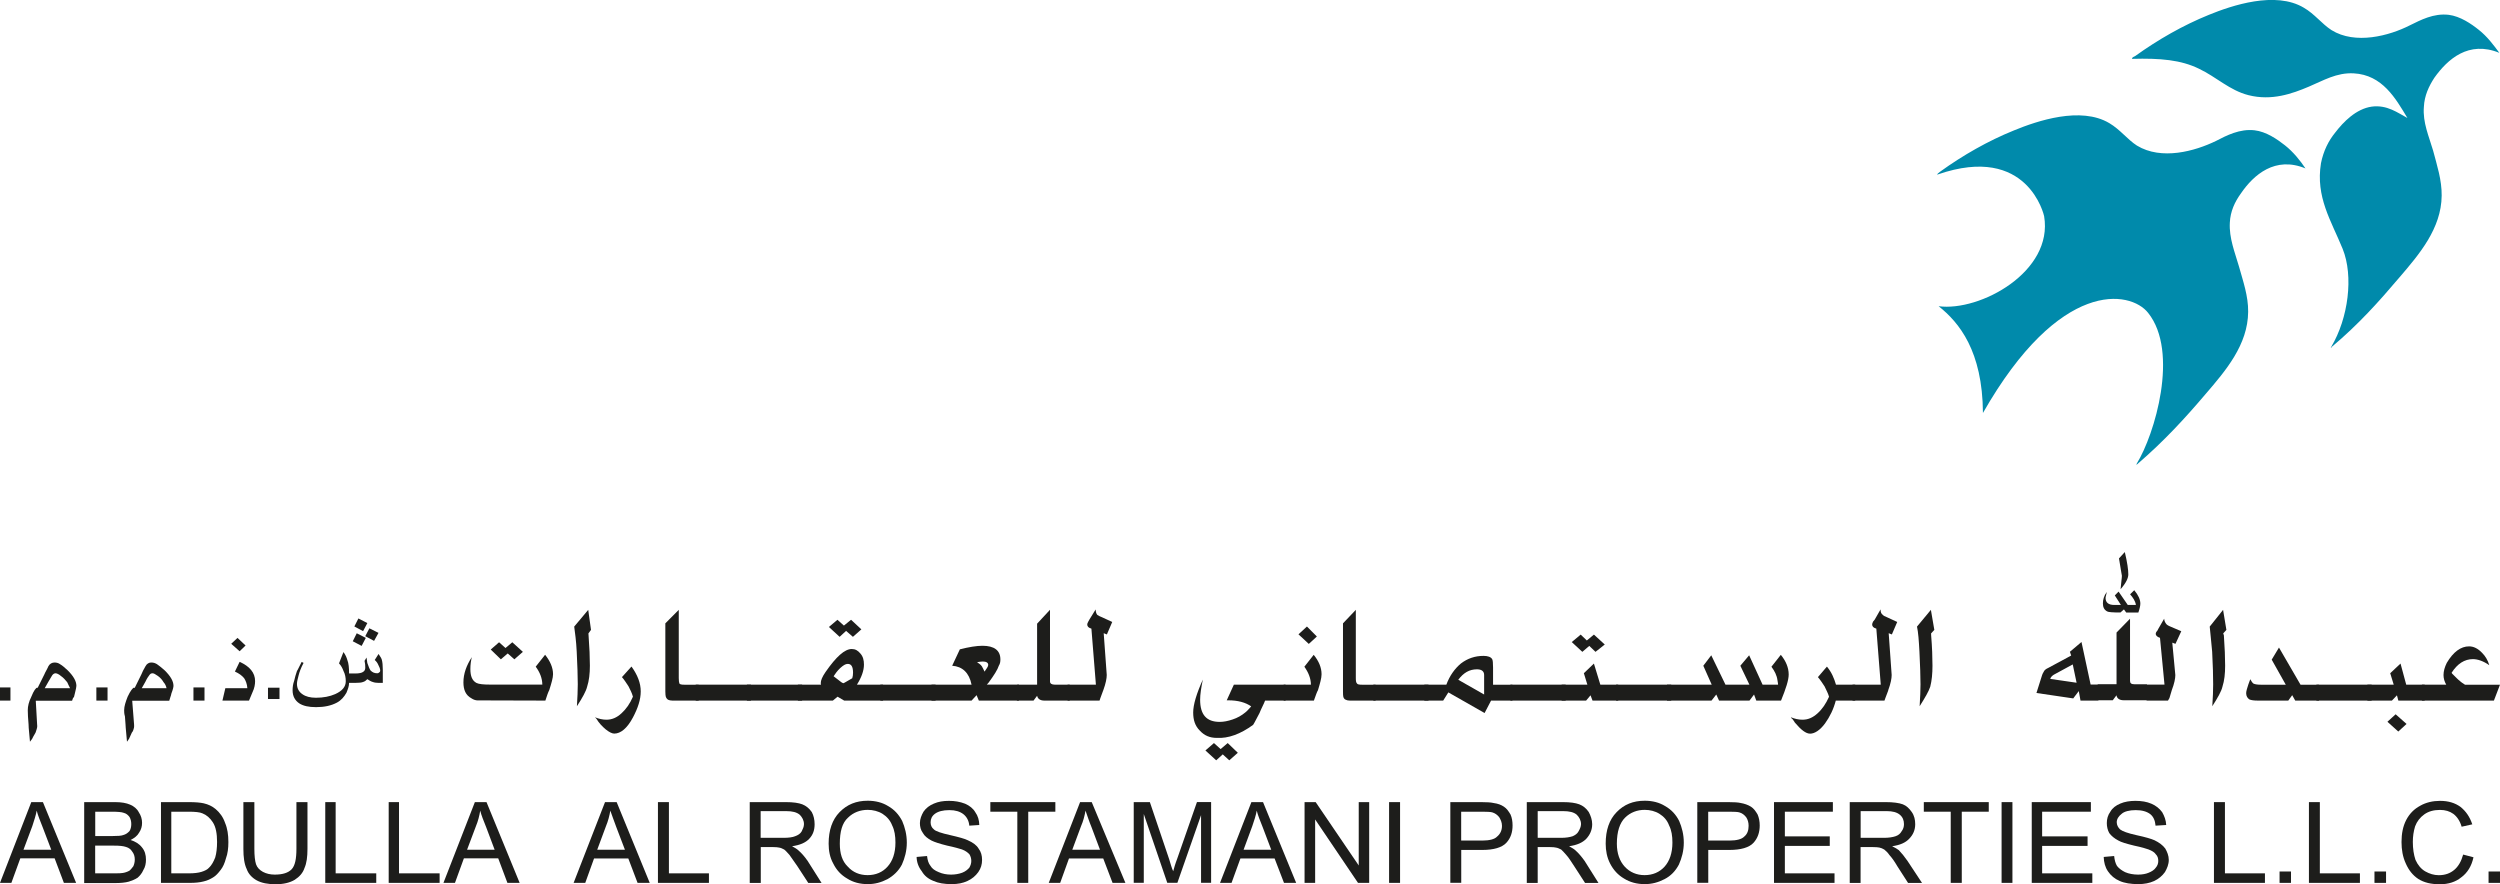 <svg xmlns="http://www.w3.org/2000/svg" xmlns:xlink="http://www.w3.org/1999/xlink" id="SUPERBRANDS_LOGO_DO_NOT_MODIFY" x="0px" y="0px" viewBox="0 0 378 133.69" style="enable-background:new 0 0 378 133.69;" xml:space="preserve"><style type="text/css">	.st0{fill-rule:evenodd;clip-rule:evenodd;fill:#008AAB;}	.st1{fill:#008AAB;}	.st2{fill:#1D1D1B;}</style><g>	<path class="st0" d="M364,17.84c-1.78-2.96-3.78-6.52-8.12-6.75c-2.6-0.14-4.63,1.11-6.78,2.01c-2.52,1.07-5.63,2.18-9.13,1.29   c-2.86-0.73-4.85-2.75-7.49-4c-2.72-1.33-5.84-1.61-10.11-1.49c-0.05-0.26,0.38-0.35,0.49-0.44c3.41-2.45,7.18-4.62,11.13-6.22   c3.45-1.41,10.06-3.64,14.35-1.07c1.62,0.93,2.73,2.45,4.18,3.38c3.6,2.24,8.73,0.87,11.85-0.72c1.64-0.8,3.57-1.85,5.87-1.59   c1.75,0.22,3.4,1.35,4.56,2.28c1.29,1.02,2.25,2.32,3.1,3.47c-4.65-1.9-7.83,0.97-9.82,3.76c-0.84,1.29-1.51,2.71-1.59,4.41   c-0.2,2.35,0.78,4.5,1.4,6.63c0.57,2.17,1.32,4.42,1.29,6.8c-0.05,4.96-3.38,8.85-6.4,12.37c-3.07,3.62-6.17,7.09-10.22,10.49   l-0.1,0.17c-0.1-0.03,0.02-0.07,0.02-0.17c2.59-4.34,3.4-10.69,1.73-14.82c-1.75-4.29-4.11-7.84-3.28-12.95   c0.38-1.88,1.14-3.39,2.15-4.63c1.22-1.6,3.16-3.6,5.54-3.93C360.93,15.82,362.54,17.06,364,17.84"></path>	<path class="st1" d="M345.48,21.97c-1.18-0.93-2.84-2.07-4.59-2.27c-2.23-0.26-4.25,0.79-5.81,1.6c-3.22,1.57-8.27,2.97-11.98,0.71   c-1.43-0.92-2.55-2.44-4.17-3.39c-4.32-2.58-10.92-0.34-14.4,1.09c-3.96,1.6-7.74,3.77-11.16,6.23c-0.1,0.08-0.7,0.53-0.39,0.44   c13.7-4.74,16.09,6.3,16.09,6.3c1.43,8.42-9.71,14.45-15.95,13.62c3.1,2.46,6.64,6.76,6.7,16.14c11.6-20.35,22.3-18.55,24.98-15.13   c4.72,5.92,0.98,18.41-1.72,22.78c0,0.09-0.11,0.13-0.01,0.17l0.19-0.17c3.97-3.42,7.17-6.91,10.25-10.54   c3.03-3.52,6.37-7.43,6.41-12.4c0.03-2.4-0.78-4.66-1.38-6.83c-0.62-2.15-1.52-4.31-1.39-6.66c0.08-1.69,0.74-3.13,1.68-4.42   c1.91-2.8,5.18-5.68,9.76-3.77C347.81,24.3,346.76,22.98,345.48,21.97"></path>	<path class="st2" d="M0,133.49l4.73-12.21h1.76l5.02,12.21H9.66l-1.4-3.71H3.07l-1.35,3.71H0z M3.55,128.48h4.2l-1.29-3.38   c-0.41-1.04-0.75-1.87-0.91-2.53c-0.14,0.78-0.42,1.56-0.66,2.33L3.55,128.48z"></path>	<path class="st2" d="M12.73,133.49v-12.21h4.66c0.97,0,1.7,0.13,2.28,0.38c0.57,0.24,1.05,0.63,1.31,1.14   c0.35,0.52,0.5,1.06,0.5,1.62c0,0.52-0.13,1.01-0.45,1.48c-0.25,0.46-0.71,0.82-1.29,1.11c0.72,0.22,1.31,0.58,1.72,1.11   c0.44,0.52,0.61,1.14,0.61,1.86c0,0.56-0.1,1.1-0.4,1.58c-0.21,0.49-0.54,0.87-0.86,1.15c-0.39,0.26-0.87,0.45-1.32,0.59   c-0.55,0.16-1.29,0.22-2.06,0.22H12.73z M14.39,126.41h2.63c0.78,0,1.32-0.04,1.58-0.14c0.45-0.12,0.7-0.32,0.98-0.61   c0.18-0.28,0.27-0.64,0.27-1.06c0-0.41-0.09-0.75-0.26-1.06c-0.24-0.32-0.49-0.54-0.89-0.64c-0.3-0.12-0.93-0.17-1.85-0.17h-2.45   V126.41z M14.39,132.05h3.05c0.54,0,0.96-0.02,1.14-0.06c0.4-0.06,0.66-0.18,0.97-0.33c0.21-0.16,0.39-0.39,0.61-0.68   c0.13-0.29,0.22-0.64,0.22-1.02c0-0.46-0.12-0.86-0.39-1.2c-0.2-0.33-0.49-0.57-0.93-0.7c-0.44-0.15-1.04-0.2-1.79-0.2h-2.88   V132.05z"></path>	<path class="st2" d="M24.34,133.49v-12.21h4.23c1.01,0,1.73,0.07,2.23,0.18c0.69,0.16,1.29,0.44,1.8,0.87   c0.64,0.54,1.14,1.23,1.43,2.09c0.36,0.84,0.5,1.8,0.5,2.91c0,0.92-0.1,1.74-0.37,2.46c-0.19,0.72-0.44,1.3-0.82,1.77   c-0.36,0.47-0.68,0.84-1.13,1.11c-0.43,0.26-0.85,0.47-1.42,0.6c-0.58,0.16-1.32,0.22-2.03,0.22H24.34z M25.91,132.05h2.67   c0.79,0,1.42-0.08,1.9-0.23c0.48-0.15,0.89-0.35,1.13-0.63c0.4-0.38,0.68-0.91,0.93-1.54c0.19-0.65,0.28-1.44,0.28-2.35   c0-1.27-0.19-2.27-0.63-2.95c-0.43-0.68-0.98-1.14-1.58-1.37c-0.37-0.18-1.14-0.25-2.06-0.25h-2.65V132.05z"></path>	<path class="st2" d="M44.83,121.28h1.66v7.06c0,1.22-0.13,2.19-0.45,2.9c-0.24,0.74-0.75,1.32-1.47,1.78   c-0.72,0.44-1.71,0.68-2.9,0.68c-1.15,0-2.13-0.19-2.86-0.59c-0.71-0.4-1.25-0.97-1.51-1.71c-0.36-0.75-0.5-1.77-0.5-3.06v-7.06   h1.66v7.05c0,1.06,0.09,1.84,0.25,2.34c0.17,0.5,0.55,0.89,1.05,1.16c0.51,0.27,1.11,0.41,1.78,0.41c1.21,0,2.03-0.27,2.55-0.8   c0.52-0.55,0.73-1.58,0.73-3.11V121.28z"></path>	<polygon class="st2" points="49.18,133.49 49.18,121.28 50.75,121.28 50.75,132.05 56.89,132.05 56.89,133.49  "></polygon>	<polygon class="st2" points="58.77,133.49 58.77,121.28 60.33,121.28 60.33,132.05 66.47,132.05 66.47,133.49  "></polygon>	<path class="st2" d="M67.05,133.49l4.75-12.21h1.76l5.01,12.21h-1.85l-1.39-3.71h-5.19l-1.35,3.71H67.05z M70.62,128.48h4.17   l-1.27-3.38c-0.42-1.04-0.75-1.87-0.91-2.53c-0.13,0.78-0.32,1.56-0.64,2.33L70.62,128.48z"></path>	<path class="st2" d="M86.73,133.49l4.75-12.21h1.76l5,12.21H96.4l-1.4-3.69h-5.18l-1.33,3.69H86.73z M90.3,128.48h4.19l-1.29-3.38   c-0.41-1.04-0.66-1.87-0.92-2.53c-0.13,0.78-0.33,1.56-0.65,2.33L90.3,128.48z"></path>	<polygon class="st2" points="99.48,133.49 99.48,121.28 101.14,121.28 101.14,132.05 107.19,132.05 107.19,133.49  "></polygon>	<path class="st2" d="M113.36,133.49v-12.21h5.46c1.11,0,1.92,0.12,2.48,0.33c0.57,0.22,1.06,0.62,1.44,1.17   c0.29,0.54,0.43,1.17,0.43,1.84c0,0.86-0.23,1.59-0.81,2.2c-0.56,0.6-1.41,0.96-2.6,1.13c0.38,0.21,0.73,0.41,0.93,0.6   c0.5,0.43,0.98,0.98,1.43,1.63l2.1,3.32h-2.01l-1.66-2.55c-0.5-0.73-0.9-1.29-1.17-1.67c-0.35-0.39-0.59-0.67-0.81-0.83   c-0.28-0.14-0.49-0.26-0.8-0.3c-0.15-0.04-0.5-0.07-0.85-0.07h-1.89v5.42H113.36z M115.02,126.68h3.44c0.81,0,1.39-0.09,1.75-0.24   c0.44-0.15,0.81-0.39,1-0.73c0.17-0.34,0.35-0.71,0.35-1.1c0-0.57-0.27-1.05-0.64-1.42c-0.45-0.38-1.1-0.55-2.05-0.55h-3.86V126.68   z"></path>	<path class="st2" d="M125.29,127.55c0-2.03,0.55-3.62,1.66-4.76c1.13-1.15,2.5-1.72,4.25-1.72c1.15,0,2.2,0.26,3.07,0.8   c0.96,0.54,1.63,1.29,2.14,2.26c0.41,0.95,0.7,2.05,0.7,3.27c0,1.24-0.3,2.33-0.74,3.32c-0.51,0.98-1.3,1.71-2.19,2.21   c-0.96,0.49-1.89,0.75-2.98,0.75c-1.17,0-2.22-0.28-3.08-0.83c-0.97-0.55-1.65-1.31-2.13-2.28   C125.47,129.64,125.29,128.62,125.29,127.55 M126.98,127.57c0,1.48,0.35,2.64,1.21,3.47c0.76,0.85,1.79,1.28,2.99,1.28   c1.23,0,2.27-0.44,3.02-1.29c0.77-0.85,1.19-2.07,1.19-3.63c0-1.01-0.13-1.87-0.5-2.61c-0.29-0.76-0.81-1.33-1.45-1.74   c-0.64-0.4-1.45-0.6-2.23-0.6c-1.16,0-2.19,0.39-2.99,1.18C127.34,124.42,126.98,125.73,126.98,127.57"></path>	<path class="st2" d="M138.59,129.57l1.58-0.14c0.07,0.6,0.2,1.1,0.53,1.5c0.22,0.4,0.66,0.71,1.24,0.94   c0.55,0.25,1.19,0.37,1.86,0.37c0.61,0,1.18-0.1,1.67-0.28c0.5-0.19,0.8-0.45,1.08-0.75c0.2-0.33,0.31-0.68,0.31-1.04   c0-0.38-0.11-0.73-0.29-1.01c-0.28-0.29-0.6-0.53-1.13-0.73c-0.36-0.11-1.07-0.33-2.22-0.57c-1.13-0.28-1.9-0.53-2.38-0.77   c-0.58-0.31-1.06-0.69-1.29-1.13c-0.34-0.45-0.46-0.97-0.46-1.51c0-0.61,0.24-1.2,0.55-1.73c0.38-0.55,0.9-0.94,1.57-1.22   c0.67-0.29,1.4-0.41,2.28-0.41c0.87,0,1.65,0.13,2.43,0.43c0.67,0.29,1.22,0.72,1.54,1.28c0.41,0.56,0.59,1.21,0.61,1.94l-1.51,0.1   c-0.07-0.78-0.41-1.36-0.91-1.75c-0.5-0.38-1.18-0.6-2.09-0.6c-1.01,0-1.71,0.2-2.19,0.55c-0.47,0.35-0.66,0.79-0.66,1.28   c0,0.44,0.14,0.81,0.5,1.09c0.26,0.28,1.15,0.57,2.46,0.86c1.31,0.3,2.25,0.56,2.67,0.78c0.79,0.35,1.32,0.74,1.62,1.25   c0.38,0.49,0.53,1.07,0.53,1.72c0,0.66-0.17,1.27-0.57,1.84c-0.41,0.57-0.94,1.03-1.65,1.35c-0.69,0.32-1.44,0.47-2.38,0.47   c-1.12,0-2.02-0.15-2.74-0.48c-0.81-0.31-1.4-0.81-1.77-1.46C138.88,131.11,138.61,130.38,138.59,129.57"></path>	<polygon class="st2" points="153.82,133.49 153.82,122.73 149.74,122.73 149.74,121.28 159.57,121.28 159.57,122.73 155.47,122.73    155.47,133.49  "></polygon>	<path class="st2" d="M158.57,133.49l4.74-12.21h1.76l5.09,12.21h-1.94l-1.41-3.69h-5.18l-1.33,3.69H158.57z M162.13,128.48h4.19   l-1.27-3.38c-0.43-1.04-0.68-1.87-0.92-2.53c-0.14,0.78-0.33,1.56-0.67,2.33L162.13,128.48z"></path>	<path class="st2" d="M171.42,133.49v-12.21h2.44l2.92,8.64c0.25,0.81,0.41,1.42,0.61,1.81c0.12-0.45,0.3-1.11,0.63-1.97l2.96-8.49   h2.14v12.21h-1.52v-10.23l-3.58,10.23h-1.53l-3.55-10.4v10.4H171.42z"></path>	<path class="st2" d="M184.47,133.49l4.74-12.21h1.76l5.01,12.21h-1.84l-1.42-3.69h-5.17l-1.34,3.69H184.47z M188.03,128.48h4.18   l-1.28-3.38c-0.42-1.04-0.75-1.87-0.91-2.53c-0.14,0.78-0.41,1.56-0.67,2.33L188.03,128.48z"></path>	<polygon class="st2" points="197.25,133.49 197.25,121.28 198.93,121.28 205.44,130.86 205.44,121.28 207.02,121.28 207.02,133.49    205.33,133.49 198.85,123.9 198.85,133.49  "></polygon>	<rect x="210.03" y="121.28" class="st2" width="1.66" height="12.21"></rect>	<path class="st2" d="M219.29,133.49v-12.21h4.65c0.88,0,1.5,0.04,1.86,0.13c0.71,0.1,1.15,0.27,1.59,0.56   c0.42,0.27,0.7,0.68,1,1.18c0.22,0.49,0.31,1.05,0.31,1.66c0,1.02-0.28,1.91-0.94,2.62c-0.66,0.72-1.94,1.08-3.59,1.08h-3.23v4.97   H219.29z M220.93,127.09h3.26c0.98,0,1.79-0.19,2.16-0.59c0.47-0.38,0.75-0.93,0.75-1.63c0-0.52-0.2-0.95-0.42-1.31   c-0.3-0.37-0.62-0.6-1.05-0.73c-0.24-0.07-0.77-0.1-1.48-0.1h-3.22V127.09z"></path>	<path class="st2" d="M230.85,133.49v-12.21h5.46c1.11,0,1.9,0.12,2.47,0.33c0.58,0.22,1.07,0.62,1.44,1.17   c0.29,0.54,0.52,1.17,0.52,1.84c0,0.86-0.33,1.59-0.89,2.2c-0.58,0.6-1.42,0.96-2.6,1.13c0.36,0.21,0.73,0.41,0.93,0.6   c0.49,0.43,0.96,0.98,1.42,1.63l2.09,3.32h-2.03l-1.65-2.55c-0.49-0.73-0.82-1.29-1.18-1.67c-0.35-0.39-0.58-0.67-0.78-0.83   c-0.3-0.14-0.51-0.26-0.82-0.3c-0.17-0.04-0.42-0.07-0.86-0.07h-1.87v5.42H230.85z M232.51,126.68h3.51c0.73,0,1.3-0.09,1.76-0.24   c0.35-0.15,0.72-0.39,0.89-0.73c0.19-0.34,0.38-0.71,0.38-1.1c0-0.57-0.27-1.05-0.64-1.42c-0.43-0.38-1.11-0.55-2.05-0.55h-3.86   V126.68z"></path>	<path class="st2" d="M242.78,127.55c0-2.03,0.54-3.62,1.66-4.76c1.11-1.15,2.5-1.72,4.25-1.72c1.15,0,2.19,0.26,3.06,0.8   c0.96,0.54,1.65,1.29,2.14,2.26c0.41,0.95,0.7,2.05,0.7,3.27c0,1.24-0.3,2.33-0.74,3.32c-0.52,0.98-1.21,1.71-2.18,2.21   c-0.96,0.49-1.9,0.75-3,0.75c-1.16,0-2.21-0.28-3.09-0.83c-0.95-0.55-1.63-1.31-2.13-2.28   C242.97,129.64,242.78,128.62,242.78,127.55 M244.47,127.57c0,1.48,0.43,2.64,1.19,3.47c0.78,0.85,1.82,1.28,3,1.28   c1.23,0,2.26-0.44,3.03-1.29c0.76-0.85,1.18-2.07,1.18-3.63c0-1.01-0.13-1.87-0.51-2.61c-0.28-0.76-0.79-1.33-1.45-1.74   c-0.63-0.4-1.43-0.6-2.22-0.6c-1.16,0-2.18,0.39-2.98,1.18C244.91,124.42,244.47,125.73,244.47,127.57"></path>	<path class="st2" d="M256.63,133.49v-12.21h4.68c0.88,0,1.5,0.04,1.87,0.13c0.58,0.1,1.11,0.28,1.56,0.56   c0.43,0.27,0.71,0.68,1.01,1.18c0.21,0.49,0.32,1.05,0.32,1.66c0,1.02-0.29,1.91-0.94,2.62c-0.65,0.72-1.94,1.08-3.62,1.08h-3.22   v4.97H256.63z M258.29,127.09h3.25c0.99,0,1.8-0.19,2.18-0.59c0.47-0.38,0.67-0.93,0.67-1.63c0-0.52-0.13-0.95-0.37-1.31   c-0.3-0.37-0.59-0.6-1.04-0.73c-0.23-0.07-0.76-0.1-1.48-0.1h-3.22V127.09z"></path>	<polygon class="st2" points="268.23,133.49 268.23,121.28 277.13,121.28 277.13,122.73 269.87,122.73 269.87,126.46 276.66,126.46    276.66,127.9 269.87,127.9 269.87,132.05 277.38,132.05 277.38,133.49  "></polygon>	<path class="st2" d="M279.68,133.49v-12.21h5.45c1.11,0,2,0.12,2.57,0.33c0.57,0.22,0.97,0.62,1.36,1.17   c0.38,0.54,0.52,1.17,0.52,1.84c0,0.86-0.31,1.59-0.91,2.2c-0.56,0.6-1.39,0.96-2.58,1.13c0.46,0.21,0.75,0.41,1.02,0.6   c0.41,0.43,0.86,0.98,1.31,1.63l2.19,3.32h-2.11l-1.64-2.55c-0.42-0.73-0.83-1.29-1.18-1.67c-0.26-0.39-0.58-0.67-0.78-0.83   c-0.22-0.14-0.52-0.26-0.74-0.3c-0.24-0.04-0.5-0.07-0.96-0.07h-1.88v5.42H279.68z M281.32,126.68h3.52c0.72,0,1.31-0.09,1.76-0.24   c0.44-0.15,0.72-0.39,0.91-0.73c0.27-0.34,0.37-0.71,0.37-1.1c0-0.57-0.18-1.05-0.62-1.42c-0.45-0.38-1.11-0.55-1.99-0.55h-3.94   V126.68z"></path>	<polygon class="st2" points="294.95,133.49 294.95,122.73 290.88,122.73 290.88,121.28 300.7,121.28 300.7,122.73 296.62,122.73    296.62,133.49  "></polygon>	<rect x="302.64" y="121.28" class="st2" width="1.64" height="12.21"></rect>	<polygon class="st2" points="307.2,133.49 307.2,121.28 316.14,121.28 316.14,122.73 308.77,122.73 308.77,126.46 315.64,126.46    315.64,127.9 308.77,127.9 308.77,132.05 316.36,132.05 316.36,133.49  "></polygon>	<path class="st2" d="M318.08,129.57l1.58-0.14c0.06,0.6,0.19,1.1,0.43,1.5c0.31,0.4,0.76,0.71,1.23,0.94   c0.56,0.25,1.28,0.37,1.96,0.37c0.62,0,1.17-0.1,1.59-0.28c0.48-0.19,0.87-0.45,1.07-0.75c0.29-0.33,0.39-0.68,0.39-1.04   c0-0.38-0.09-0.73-0.38-1.01c-0.18-0.29-0.58-0.53-1.11-0.73c-0.3-0.11-1-0.33-2.15-0.57c-1.15-0.28-2-0.53-2.39-0.77   c-0.59-0.31-1.06-0.69-1.38-1.13c-0.25-0.45-0.37-0.97-0.37-1.51c0-0.61,0.15-1.2,0.54-1.73c0.31-0.55,0.83-0.94,1.5-1.22   c0.66-0.29,1.48-0.41,2.28-0.41c0.94,0,1.72,0.13,2.42,0.43c0.68,0.29,1.22,0.72,1.63,1.28c0.32,0.56,0.58,1.21,0.61,1.94   l-1.61,0.1c-0.07-0.78-0.32-1.36-0.81-1.75c-0.51-0.38-1.21-0.6-2.2-0.6c-0.92,0-1.72,0.2-2.1,0.55c-0.46,0.35-0.76,0.79-0.76,1.28   c0,0.44,0.22,0.81,0.51,1.09c0.36,0.28,1.15,0.57,2.45,0.86c1.4,0.3,2.26,0.56,2.76,0.78c0.71,0.35,1.24,0.74,1.62,1.25   c0.28,0.49,0.53,1.07,0.53,1.72c0,0.66-0.25,1.27-0.58,1.84c-0.41,0.57-0.95,1.03-1.63,1.35c-0.7,0.32-1.54,0.47-2.38,0.47   c-1.14,0-2.11-0.15-2.84-0.48c-0.74-0.31-1.33-0.81-1.77-1.46C318.29,131.11,318.11,130.38,318.08,129.57"></path>	<rect x="0" y="103.94" class="st2" width="1.58" height="1.99"></rect>	<path class="st2" d="M5.69,104.01l1.02-2.05c0.12-0.32,0.4-0.73,0.61-1.23c0.2-0.37,0.54-0.56,0.94-0.56   c0.26,0,0.59,0.08,0.81,0.25c0.39,0.22,0.73,0.54,1.18,0.95c0.84,0.84,1.3,1.61,1.3,2.33c0,0.15-0.07,0.53-0.23,1.14   c-0.06,0.27-0.11,0.45-0.13,0.53l-0.16,0.2l-0.13,0.38H5.41l0.2,3.56c0.02,0.24,0.02,0.35,0.02,0.28c0,0.14-0.03,0.27-0.08,0.45   c-0.06,0.17-0.1,0.35-0.17,0.52c-0.06,0.16-0.3,0.47-0.52,0.95l-0.33,0.44l-0.19-2.1c0-0.12-0.02-0.31-0.02-0.5   c-0.01-0.19-0.05-0.6-0.09-1.23c-0.01-0.4-0.03-0.72-0.03-0.93c0-0.6,0.15-1.28,0.54-2.05c0.36-0.92,0.71-1.36,0.88-1.36   C5.64,103.98,5.67,103.98,5.69,104.01 M6.76,104.06h3.84c-0.19-0.33-0.3-0.64-0.44-0.91c-0.3-0.35-0.54-0.66-0.95-0.94   c-0.31-0.28-0.64-0.41-0.82-0.41c-0.15,0-0.36,0.1-0.5,0.31c-0.09,0.12-0.25,0.45-0.57,0.96L6.76,104.06z"></path>	<rect x="14.57" y="103.94" class="st2" width="1.69" height="1.99"></rect>	<path class="st2" d="M20.37,104.01l1.01-2.05c0.13-0.32,0.32-0.73,0.62-1.23c0.19-0.37,0.53-0.56,0.85-0.56   c0.35,0,0.59,0.08,0.88,0.25c0.31,0.22,0.73,0.54,1.18,0.95c0.85,0.84,1.32,1.61,1.32,2.33c0,0.15-0.07,0.53-0.31,1.14   c-0.07,0.27-0.1,0.45-0.15,0.53l-0.06,0.2l-0.12,0.38h-5.6l0.28,3.56c0.01,0.24,0.01,0.35,0.01,0.28c0,0.14-0.02,0.27-0.08,0.45   c-0.05,0.17-0.1,0.35-0.26,0.52c-0.06,0.16-0.2,0.47-0.43,0.95l-0.31,0.44l-0.19-2.1c0-0.12-0.02-0.31-0.03-0.5   c-0.01-0.19-0.03-0.6-0.09-1.23c-0.12-0.4-0.12-0.72-0.12-0.93c0-0.6,0.23-1.28,0.53-2.05c0.43-0.92,0.8-1.36,0.96-1.36   C20.29,103.98,20.32,103.98,20.37,104.01 M21.43,104.06h3.75c-0.07-0.33-0.2-0.64-0.45-0.91c-0.2-0.35-0.46-0.66-0.85-0.94   c-0.39-0.28-0.64-0.41-0.81-0.41c-0.24,0-0.37,0.1-0.51,0.31c-0.09,0.12-0.34,0.45-0.57,0.96L21.43,104.06z"></path>	<rect x="29.25" y="103.94" class="st2" width="1.67" height="1.99"></rect>	<path class="st2" d="M36.23,100.07c1.51,0.67,2.34,1.64,2.34,2.91c0,0.51-0.1,1.08-0.39,1.68l-0.53,1.27h-4.02l0.44-1.87h3.33   c-0.04-0.65-0.26-1.17-0.49-1.52c-0.32-0.38-0.73-0.7-1.39-1L36.23,100.07z M37.13,97.6l-0.9,0.87l-1.27-1.13l0.95-0.89L37.13,97.6   z"></path>	<path class="st2" d="M82.46,105.93l-10.27-0.03c-0.24,0-0.6-0.1-0.9-0.31c-0.86-0.46-1.22-1.26-1.22-2.42   c0-1.3,0.46-2.57,1.27-3.81c-0.14,0.56-0.22,1.16-0.22,1.8c0,1.06,0.27,1.75,0.92,2.1c0.36,0.18,1.03,0.25,2.07,0.25H82   c-0.01-0.96-0.37-1.86-1-2.71l1.42-1.8c0.77,0.97,1.2,1.95,1.2,2.94c0,0.55-0.24,1.35-0.57,2.4   C82.88,104.66,82.7,105.18,82.46,105.93 M79.06,98.56l-1.29,1.13l-1-0.89l-1.04,0.89l-1.53-1.48l1.26-1.1l0.97,0.87l1.03-0.87   L79.06,98.56z"></path>	<path class="st2" d="M87.23,106.78c0.08-1.31,0.13-2.42,0.13-3.32c0-1.21-0.06-2.85-0.16-4.91c-0.08-1.69-0.27-2.95-0.38-3.81   l2.12-2.53l0.42,3.03l-0.39,0.53l0.02,0.29c0.14,1.84,0.2,3.38,0.2,4.59c0,1.21-0.12,2.26-0.42,3.19   C88.61,104.51,88.07,105.49,87.23,106.78"></path>	<path class="st2" d="M95.48,100.78c0.91,1.26,1.4,2.5,1.4,3.76c0,1.23-0.43,2.53-1.18,3.94c-0.87,1.64-1.85,2.44-2.83,2.44   c-0.3,0-0.76-0.21-1.3-0.65c-0.52-0.44-1.02-0.96-1.38-1.58l-0.23-0.24c0.58,0.24,1.16,0.37,1.74,0.37c0.83,0,1.57-0.32,2.26-0.96   c0.71-0.64,1.29-1.47,1.74-2.52c-0.14-0.55-0.42-1.07-0.67-1.57c-0.34-0.5-0.61-0.96-0.99-1.39L95.48,100.78z"></path>	<path class="st2" d="M105.63,105.93h-3.97c-0.18,0-0.45-0.04-0.64-0.13c-0.2-0.11-0.38-0.35-0.4-0.76l-0.02-0.49v-10.3l2.03-2.04   v10.31c0,0.4,0.04,0.68,0.09,0.81c0.06,0.14,0.3,0.2,0.8,0.2h2.12V105.93z"></path>	<rect x="105.19" y="103.52" class="st2" width="8.35" height="2.41"></rect>	<rect x="112.93" y="103.52" class="st2" width="8.35" height="2.41"></rect>	<path class="st2" d="M125.93,105.93h-5.29v-2.41h3.5c-0.03-0.06-0.04-0.15-0.04-0.25c0-0.38,0.21-0.92,0.72-1.66   c1.62-2.33,2.9-3.48,3.97-3.48c0.53,0,0.91,0.22,1.3,0.68c0.4,0.45,0.54,1,0.54,1.68c0,0.91-0.37,1.93-1.06,3.03h3.95v2.41h-5.88   l-1-0.59L125.93,105.93z M130.24,95.16l-1.28,1.13l-1.03-0.9l-0.98,0.9l-1.62-1.49l1.29-1.09l0.98,0.88l1.08-0.88L130.24,95.16z    M128.86,102.55c0.08-0.25,0.12-0.54,0.12-0.84c0-0.89-0.25-1.33-0.8-1.33c-0.35,0-0.68,0.22-1.15,0.64   c-0.46,0.44-0.74,0.85-0.99,1.23l1.17,0.9c0.12,0.1,0.29,0.15,0.33,0.15c0.04-0.02,0.09-0.05,0.19-0.1L128.86,102.55z"></path>	<rect x="133.11" y="103.52" class="st2" width="8.35" height="2.41"></rect>	<path class="st2" d="M154.06,103.52v2.41H148l-0.34-0.82l-0.76,0.82h-6.06v-2.41h6.06c-0.36-1.8-1.38-2.75-2.93-2.86l1.16-2.48   c1.38-0.35,2.52-0.54,3.42-0.54c1.77,0,2.71,0.69,2.71,2.07c0,0.35-0.05,0.65-0.23,0.93c-0.2,0.63-0.75,1.48-1.55,2.57l-0.27,0.3   H154.06z M148.86,101.55c0.3-0.44,0.56-0.77,0.56-1.01c0-0.35-0.31-0.52-0.84-0.52c-0.16,0-0.49,0.04-0.85,0.1   c0.29,0.18,0.57,0.39,0.73,0.63C148.61,100.99,148.71,101.24,148.86,101.55"></path>	<path class="st2" d="M158.76,92.2v10.83c0,0.33,0.27,0.49,0.73,0.49h2.25v2.41h-3.83c-0.61,0-1-0.25-1.1-0.73l-0.54,0.73h-2.52   l0.06-2.41h3V94.3L158.76,92.2z"></path>	<path class="st2" d="M168.17,94.04l-0.81,1.89l-0.48-0.19l0.46,6.32c0,0.51-0.15,1.28-0.52,2.3l-0.03,0.07l-0.41,1.11l-0.13,0.39   h-4.83v-2.41h4.28l-0.68-8.47c-0.45-0.13-0.63-0.33-0.63-0.63c0-0.11,0.05-0.25,0.16-0.44l0.16-0.29l0.95-1.54   c0.02,0.38,0.1,0.66,0.26,0.83c0.17,0.11,0.36,0.22,0.75,0.37L168.17,94.04z"></path>	<path class="st2" d="M194.38,103.52v2.41h-3.1l-0.16,0.39c-0.12,0.3-0.41,0.81-0.68,1.49c-0.41,0.74-0.68,1.34-0.97,1.79   c-1.92,1.4-3.76,2.07-5.49,1.97c-1.06,0-1.88-0.36-2.54-1.07c-0.75-0.73-1.03-1.64-1.03-2.77c0-1.19,0.51-2.86,1.46-4.98   c-0.25,1.22-0.41,2.23-0.41,3.04c0,2.24,0.93,3.36,2.96,3.36c0.59,0,1.23-0.12,1.96-0.37c0.73-0.24,1.35-0.6,1.91-1.06   c0.29-0.22,0.53-0.52,0.89-0.91c-0.86-0.61-2.02-0.92-3.46-0.92h-0.24l1.08-2.37H194.38z M182.26,113.47l1.29-1.12l1.01,0.91   l1.07-0.91l1.53,1.47l-1.29,1.14l-0.99-0.9l-0.99,0.9L182.26,113.47z"></path>	<path class="st2" d="M194.08,103.52h4.13c-0.01-0.96-0.38-1.86-0.99-2.71l1.41-1.8c0.77,0.94,1.19,1.92,1.19,2.94   c0,0.59-0.24,1.4-0.54,2.4c-0.19,0.31-0.34,0.83-0.62,1.58h-4.57V103.52z M199.11,96.24l-1.22,1.12l-1.56-1.45l1.28-1.18   L199.11,96.24z"></path>	<path class="st2" d="M207.99,105.93h-3.88c-0.27,0-0.45-0.04-0.64-0.13c-0.28-0.11-0.38-0.35-0.4-0.76l-0.01-0.49v-10.3l1.94-2.04   v10.31c0,0.4,0.03,0.68,0.17,0.81c0.06,0.14,0.29,0.2,0.8,0.2h2.02V105.93z"></path>	<rect x="207.65" y="103.52" class="st2" width="8.34" height="2.41"></rect>	<path class="st2" d="M228.68,103.52v2.41h-3.23l-0.98,1.88l-5.48-3.12l-0.78,1.24h-2.85v-2.41h3.33c0.5-1.37,1.3-2.45,2.2-3.2   c1.01-0.77,2.14-1.15,3.41-1.15c0.65,0,1.13,0.16,1.32,0.5c0.09,0.15,0.13,0.59,0.13,1.29v2.57H228.68z M224.4,105.01v-2.96   c0-0.56-0.39-0.85-1.08-0.85c-1.15,0-2.03,0.52-2.83,1.58L224.4,105.01z"></path>	<rect x="228.37" y="103.52" class="st2" width="8.36" height="2.41"></rect>	<path class="st2" d="M241,100.33l0.97,3.19h2.71v2.41h-3.89l-0.3-0.8l-0.67,0.8h-3.7v-2.41h3.89l-0.53-1.73L241,100.33z    M242.64,97.45l-1.4,1.11l-0.94-0.9l-1.05,0.9l-1.6-1.48l1.35-1.13l0.93,0.89l1.07-0.89L242.64,97.45z"></path>	<rect x="244.35" y="103.52" class="st2" width="8.34" height="2.41"></rect>	<path class="st2" d="M264.52,105.93h-4.6l-0.42-0.92l-0.72,0.92h-6.73v-2.41h6.76l-1.27-2.86l1.2-1.58l2.15,4.44h3.62l-1.37-2.86   l1.33-1.58l2.03,4.44h2.34v-0.09c0-0.1-0.05-0.3-0.09-0.58c-0.09-0.72-0.43-1.4-0.91-2.04l1.42-1.8c0.76,0.93,1.19,1.93,1.19,2.98   c0,0.83-0.42,2.13-1.16,3.94h-3.74l-0.34-0.92L264.52,105.93z"></path>	<path class="st2" d="M277.6,103.52h2.91v2.41h-2.94c-0.33,1.28-0.89,2.43-1.63,3.46c-0.76,1.03-1.58,1.54-2.25,1.54   c-0.64,0-1.37-0.57-2.31-1.68c-0.04-0.09-0.17-0.27-0.38-0.56c-0.1-0.03-0.16-0.12-0.22-0.24c0.59,0.24,1.17,0.37,1.76,0.37   c0.85,0,1.56-0.32,2.26-0.95c0.71-0.63,1.28-1.47,1.75-2.52c-0.13-0.5-0.42-1.01-0.67-1.56c-0.31-0.46-0.6-0.93-1.01-1.41   l1.36-1.59C276.95,101.66,277.32,102.57,277.6,103.52"></path>	<path class="st2" d="M286.86,94.04l-0.81,1.89l-0.48-0.19l0.45,6.32c0,0.51-0.14,1.28-0.52,2.3l-0.01,0.07l-0.42,1.11l-0.14,0.39   h-4.83v-2.41h4.27l-0.67-8.47c-0.45-0.13-0.63-0.33-0.63-0.63c0-0.12,0.05-0.26,0.15-0.45l0.24-0.29l0.88-1.54   c0,0.38,0.09,0.66,0.34,0.83c0.09,0.11,0.27,0.22,0.66,0.37L286.86,94.04z"></path>	<path class="st2" d="M290.25,106.78c0.08-1.31,0.13-2.42,0.13-3.32c0-1.21-0.06-2.85-0.16-4.91c-0.09-1.69-0.18-2.95-0.37-3.81   l2.1-2.53l0.52,3.03l-0.49,0.53l0.01,0.29c0.15,1.84,0.2,3.38,0.2,4.59c0,1.21-0.1,2.26-0.34,3.19   C291.63,104.51,291.07,105.49,290.25,106.78"></path>	<path class="st2" d="M322.06,93.55v9.4c0,0.34,0.19,0.51,0.65,0.51h1.91v0.05h2.65l-0.68-7.07c-0.36-0.12-0.64-0.31-0.64-0.6   c0-0.14,0.05-0.28,0.24-0.48l0.14-0.27l0.89-1.54c0.02,0.38,0.19,0.64,0.34,0.82c0.08,0.1,0.28,0.24,0.66,0.39l1.59,0.68   l-0.88,1.91l-0.48-0.18l0.46,4.9c0,0.51-0.15,1.28-0.54,2.3l-0.02,0.07l-0.33,1.11l-0.22,0.38h-3.24v-0.05h-3.45   c-0.62,0-1.02-0.25-1.1-0.75l-0.56,0.75h-2.17v0.05h-2.71l-0.26-1.44l-0.84,1.11l-5.56-0.82l0.84-2.66   c0.05-0.14,0.1-0.31,0.25-0.53c0.08-0.22,0.3-0.43,0.73-0.62l3.43-1.85l-0.19-0.57l1.75-1.48l1.38,6.43h1.07v-0.05h2.85v-7.81   L322.06,93.55z M313.4,100.46l-2.87,1.56c-0.25,0.16-0.47,0.37-0.53,0.63l3.98,0.58L313.4,100.46z M322.7,89.24   c0.63,0.76,0.92,1.43,0.92,2.02c0,0.33-0.1,0.78-0.3,1.35h-1.84l-0.34-0.47l-0.53,0.47c-1.15,0-1.82-0.05-2-0.16   c-0.47-0.25-0.65-0.65-0.65-1.22c0-0.55,0.15-1.13,0.59-1.73c-0.07,0.44-0.19,0.74-0.19,0.9c0,0.71,0.45,1.07,1.33,1.07h0.99   l-0.92-1.44l0.57-0.58l1.39,2.02h1.23c-0.09-0.6-0.45-1.13-0.88-1.61L322.7,89.24z M321.8,86.85c0,0.54-0.32,1.27-1.17,2.24   c0.08-1.02,0.2-1.68,0.2-2.03c0-0.14-0.2-1.01-0.44-2.63l0.88-0.96C321.65,85.04,321.8,86.18,321.8,86.85"></path>	<path class="st2" d="M334.5,106.78c0.09-1.31,0.13-2.42,0.13-3.32c0-1.21-0.04-2.85-0.15-4.91c-0.17-1.69-0.27-2.95-0.37-3.81   l2.02-2.53l0.5,3.03l-0.48,0.53l0.1,0.29c0.13,1.84,0.19,3.38,0.19,4.59c0,1.21-0.11,2.26-0.41,3.19   C335.88,104.51,335.33,105.49,334.5,106.78"></path>	<path class="st2" d="M350.64,103.52v2.41h-3.6l-0.46-0.82l-0.59,0.82h-4.59c-0.62,0-1-0.06-1.28-0.17c-0.29-0.19-0.5-0.49-0.5-0.95   c0-0.35,0.17-0.79,0.34-1.35c0.05-0.12,0.15-0.37,0.28-0.76c0.18,0.34,0.33,0.55,0.5,0.67c0.27,0.11,0.6,0.16,1.18,0.16h3.69   l-2.13-3.79l1.1-1.83l3.26,5.62H350.64z"></path>	<rect x="350.24" y="103.52" class="st2" width="8.35" height="2.41"></rect>	<path class="st2" d="M362.96,100.33l0.86,3.19h2.79v2.41h-3.98l-0.21-0.8l-0.76,0.8h-3.71v-2.41h3.98l-0.53-1.73L362.96,100.33z    M360.98,109.13l1.24-1.13l1.65,1.46l-1.25,1.15L360.98,109.13z"></path>	<path class="st2" d="M378,103.52l-0.92,2.41h-10.89v-2.41h3.68c-0.27-0.47-0.41-0.95-0.41-1.45c0-0.58,0.17-1.19,0.49-1.84   c0.99-1.67,2.13-2.5,3.37-2.5c0.7,0,1.35,0.33,1.98,0.99c0.46,0.46,0.85,1.07,1.08,1.86c-0.88-0.62-1.75-0.92-2.48-0.92   c-1.25,0-2.35,0.69-3.22,2.07l0.09,0.13c0.61,0.59,0.91,0.93,1.09,1.04c0.27,0.27,0.62,0.48,0.85,0.63H378z"></path>	<rect x="40.52" y="103.98" class="st2" width="1.74" height="1.71"></rect>	<path class="st2" d="M57.88,103.25h-0.65c-0.3,0-0.63-0.04-0.85-0.13c-0.31-0.08-0.53-0.24-0.84-0.43c-0.2,0.2-0.38,0.35-0.63,0.42   c-0.22,0.1-0.63,0.14-1.17,0.14h-0.96c0,0.52-0.2,1.01-0.4,1.5c-0.36,0.62-0.78,1.13-1.43,1.48c-0.88,0.47-1.92,0.69-3.16,0.69   c-1.14,0-1.95-0.19-2.54-0.57c-0.64-0.43-1.01-1.08-1.01-1.97c0-0.49,0.06-0.96,0.24-1.45c0.11-0.49,0.25-0.98,0.42-1.47   c0.2-0.3,0.37-0.76,0.71-1.38l0.29,0.15c-0.42,0.8-0.64,1.43-0.75,1.89c-0.11,0.47-0.25,0.89-0.25,1.27c0,0.7,0.3,1.22,0.82,1.57   c0.5,0.36,1.19,0.54,2.06,0.54c1.09,0,2.09-0.19,2.9-0.55c1.07-0.48,1.6-1.12,1.6-1.93c0-0.56-0.09-1.08-0.35-1.58   c-0.14-0.39-0.33-0.77-0.67-1.14l0.67-1.71c0.34,0.46,0.49,0.86,0.59,1.21c0.2,0.5,0.26,1.17,0.26,2.03h0.96   c0.55,0,0.96-0.09,1.16-0.24c0.24-0.15,0.33-0.35,0.33-0.64c0-0.16-0.01-0.33-0.02-0.49c-0.02-0.16-0.05-0.35-0.09-0.54l0.3-0.5   l0.12,0.82c0.19,0.53,0.32,0.92,0.51,1.16c0.29,0.27,0.56,0.4,1.01,0.4c0.1,0,0.19-0.04,0.26-0.12c0.15-0.08,0.17-0.18,0.17-0.3   c0-0.29-0.16-0.58-0.31-0.89c-0.1-0.24-0.25-0.46-0.52-0.7l0.58-0.91c0.3,0.42,0.45,0.71,0.49,0.87c0.1,0.35,0.15,0.86,0.15,1.52   V103.25z M55.31,96.45l-0.63,1.21l-1.34-0.7l0.6-1.21L55.31,96.45z M55.54,94.21l-0.64,1.22l-1.32-0.71l0.61-1.21L55.54,94.21z    M57.23,95.69l-0.67,1.21l-1.33-0.71l0.62-1.19L57.23,95.69z"></path>	<polygon class="st2" points="334.75,133.49 334.75,121.28 336.41,121.28 336.41,132.05 342.46,132.05 342.46,133.49  "></polygon>	<rect x="344.67" y="131.77" class="st2" width="1.73" height="1.72"></rect>	<polygon class="st2" points="349.11,133.49 349.11,121.28 350.76,121.28 350.76,132.05 356.82,132.05 356.82,133.49  "></polygon>	<rect x="359.02" y="131.77" class="st2" width="1.75" height="1.72"></rect>	<path class="st2" d="M372.43,129.21l1.56,0.41c-0.28,1.31-0.9,2.34-1.84,3.03c-0.84,0.69-1.94,1.05-3.22,1.05   c-1.4,0-2.41-0.26-3.28-0.8c-0.82-0.54-1.45-1.32-1.89-2.33c-0.47-1.01-0.65-2.11-0.65-3.26c0-1.27,0.22-2.39,0.71-3.33   c0.49-0.94,1.19-1.66,2.13-2.16c0.86-0.49,1.89-0.73,2.99-0.73c1.24,0,2.28,0.31,3.11,0.93c0.79,0.64,1.39,1.49,1.76,2.62   L372.2,125c-0.25-0.88-0.71-1.53-1.25-1.94c-0.56-0.4-1.22-0.6-2.02-0.6c-0.98,0-1.75,0.23-2.37,0.67   c-0.64,0.46-1.11,1.05-1.4,1.82c-0.23,0.77-0.34,1.53-0.34,2.35c0,1.04,0.14,1.93,0.4,2.71c0.35,0.78,0.84,1.37,1.47,1.74   c0.65,0.37,1.33,0.58,2.05,0.58c0.96,0,1.7-0.27,2.34-0.8C371.7,131.01,372.15,130.23,372.43,129.21"></path>	<rect x="376.27" y="131.77" class="st2" width="1.73" height="1.72"></rect></g></svg>
